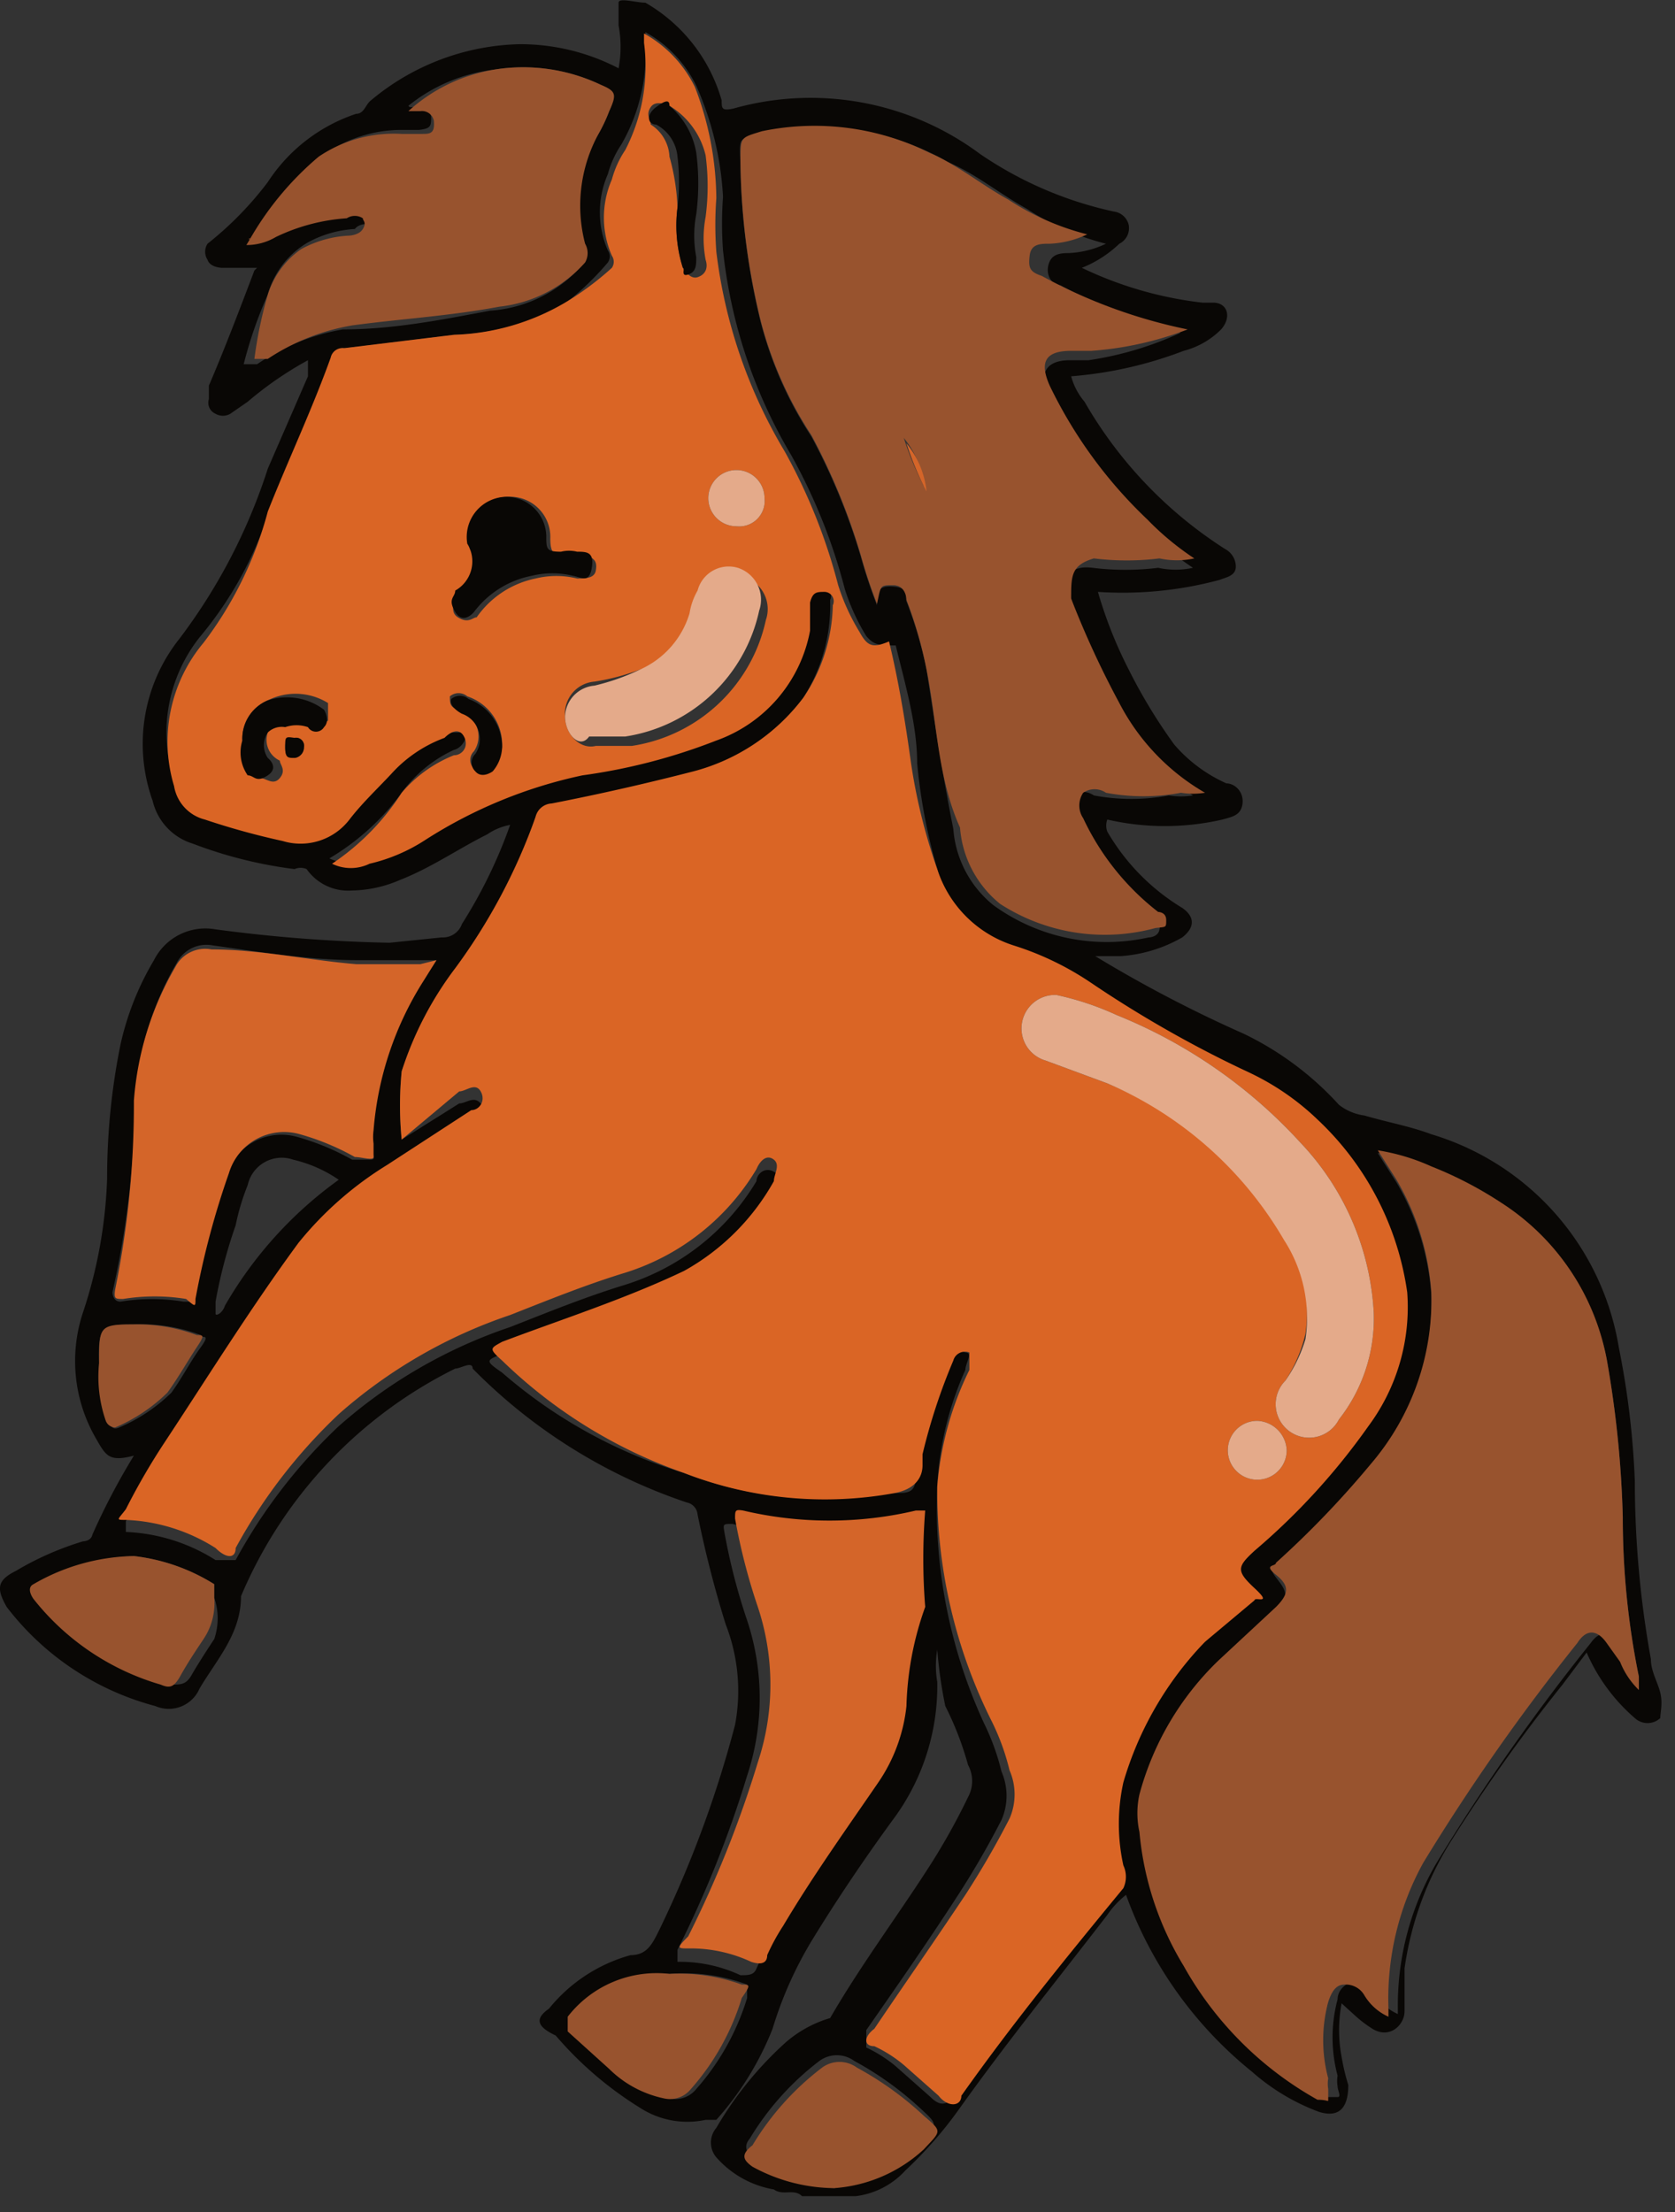 <svg id="Layer_1" data-name="Layer 1" xmlns="http://www.w3.org/2000/svg" viewBox="0 0 12.51 16.52"><rect x="0" y="0" width="12.51" height="16.52" fill="#333333" stroke="none"/><defs><style>.cls-1{fill:#090705;}.cls-2{fill:#da6525;}.cls-3{fill:#98532e;}.cls-4{fill:#d46529;}.cls-5{fill:#fdfdfd;}.cls-6{fill:#e4aa8a;}</style></defs><title>Artboard 86</title><g id="pZOsm5"><path class="cls-1" d="M1.92,2H1.66s-.09,0-.11-.06a.11.11,0,0,1,0-.12A2.54,2.54,0,0,0,2,1.36,1.26,1.26,0,0,1,2.66.85c.06,0,.07-.07.11-.1A1.79,1.79,0,0,1,3.88.33a1.59,1.59,0,0,1,.74.18.87.87,0,0,0,0-.32c0-.06,0-.13,0-.17s.13,0,.2,0a1.23,1.23,0,0,1,.57.73c0,.06,0,.08.09.06a2.12,2.12,0,0,1,1.84.34,2.83,2.83,0,0,0,1,.43.13.13,0,0,1,.11.1.13.13,0,0,1-.07.14A.87.87,0,0,1,8.08,2s0,0,0,0a2.82,2.82,0,0,0,.9.26l.08,0c.11,0,.14.11.06.2a.61.61,0,0,1-.28.16A3,3,0,0,1,8,2.81.49.49,0,0,0,8.1,3,3.19,3.19,0,0,0,9.15,4.1a.15.15,0,0,1,.08.13c0,.07-.07.08-.12.1a2.79,2.79,0,0,1-.91.09A3.25,3.25,0,0,0,8.43,5a4,4,0,0,0,.34.56,1.11,1.11,0,0,0,.39.29c.06,0,.13.06.12.15s-.08.1-.15.12a1.92,1.92,0,0,1-.86,0h0a.13.13,0,0,0,0,.09,1.61,1.61,0,0,0,.56.57l0,0c.1.07.09.15,0,.22a1.07,1.07,0,0,1-.46.14l-.19,0s0,0,0,0a9.77,9.77,0,0,0,1.11.58,2.32,2.32,0,0,1,.71.53.39.39,0,0,0,.19.08c.17.05.34.08.5.14a2,2,0,0,1,1.4,1.59,6.26,6.26,0,0,1,.12,1,7.48,7.48,0,0,0,.12,1.33c0,.09.05.17.07.25s0,.15,0,.19a.14.14,0,0,1-.19,0,1.36,1.36,0,0,1-.36-.49l-.18.24a12.55,12.55,0,0,0-.84,1.18,2.42,2.42,0,0,0-.34.94c0,.11,0,.22,0,.32s-.11.21-.24.13a.94.94,0,0,1-.12-.09l-.11-.1a1.07,1.07,0,0,0,0,.4,1.6,1.6,0,0,0,.05.21c0,.16-.06.25-.22.2a1.59,1.59,0,0,1-.5-.3,3,3,0,0,1-.94-1.32.66.66,0,0,0-.14.15c-.37.48-.75.95-1.1,1.44a3.07,3.07,0,0,1-.41.47.6.6,0,0,1-.37.19l0,0h-.4c-.06-.06-.14,0-.21-.05a.74.74,0,0,1-.43-.24.17.17,0,0,1,0-.22,2.66,2.66,0,0,1,.52-.64.89.89,0,0,1,.33-.18,0,0,0,0,0,0,0c.22-.38.48-.73.72-1.1a4.88,4.88,0,0,0,.31-.55.25.25,0,0,0,0-.24,2.35,2.35,0,0,0-.17-.44A3.39,3.39,0,0,1,7,12.32a.71.71,0,0,0,0,.24,1.67,1.67,0,0,1-.31,1c-.22.3-.43.61-.62.92a2.87,2.87,0,0,0-.3.67,2.27,2.27,0,0,1-.42.68l-.08,0a.65.65,0,0,1-.49-.09,2.69,2.69,0,0,1-.63-.54C4,15.13,4,15.07,4.1,15a1.19,1.19,0,0,1,.61-.4c.12,0,.16-.08.21-.18a8.37,8.37,0,0,0,.57-1.54,1.37,1.37,0,0,0-.07-.75,8.22,8.22,0,0,1-.21-.82.1.1,0,0,0-.08-.09,4.05,4.05,0,0,1-1.6-1c0-.06-.09,0-.13,0a3.35,3.35,0,0,0-1.6,1.7v0c0,.28-.18.47-.31.69a.25.25,0,0,1-.33.13A2.06,2.06,0,0,1,.05,12c-.08-.14-.07-.2.07-.27a2.24,2.24,0,0,1,.5-.22s.06,0,.07-.05A5.07,5.07,0,0,1,1,10.87v0c-.19.05-.21,0-.29-.14A1.15,1.15,0,0,1,.62,9.8a3.53,3.53,0,0,0,.18-1,5,5,0,0,1,.1-1,2.13,2.13,0,0,1,.25-.63.43.43,0,0,1,.46-.23,11.38,11.38,0,0,0,1.3.1L3.3,7a.15.15,0,0,0,.15-.1,3.63,3.63,0,0,0,.36-.74.44.44,0,0,0-.17.07c-.22.11-.42.25-.65.34a.94.94,0,0,1-.36.08.38.38,0,0,1-.34-.16.11.11,0,0,0-.09,0,3.26,3.26,0,0,1-.76-.19.44.44,0,0,1-.3-.32,1.26,1.26,0,0,1,.2-1.21A4.26,4.26,0,0,0,2,3.5l.3-.69s0-.07,0-.12A2.64,2.64,0,0,0,1.85,3l-.13.09a.11.11,0,0,1-.11,0,.09.09,0,0,1-.05-.11l0-.1c.12-.28.23-.57.34-.86h0ZM3.06.8h.06a.09.09,0,0,1,.1.07c0,.07,0,.09-.09.1H3a1,1,0,0,0-.6.2,2.3,2.3,0,0,0-.51.61h0a.43.43,0,0,0,.22-.06,1.44,1.44,0,0,1,.53-.14.11.11,0,0,1,.12,0s0,.06,0,.08-.07,0-.11.05a.83.83,0,0,0-.35.1A.65.65,0,0,0,2,2.2a3.2,3.2,0,0,0-.18.52s.07,0,.1,0a1.63,1.63,0,0,1,.64-.26c.37,0,.73-.07,1.1-.14A1,1,0,0,0,4.33,2a.14.14,0,0,0,0-.14A1.12,1.12,0,0,1,4.47,1,1.19,1.19,0,0,0,4.55.83c.06-.13,0-.15-.07-.2A1.35,1.35,0,0,0,3.69.52a1.26,1.26,0,0,0-.64.27h0Zm9.18,11.82s0,0,0,0h0v-.1a5.93,5.93,0,0,1-.12-1.19A7.87,7.87,0,0,0,12,10.15,1.78,1.78,0,0,0,11.21,9a2.86,2.86,0,0,0-.52-.27,1.56,1.56,0,0,0-.4-.12l.14.22a1.92,1.92,0,0,1,.26.84,1.88,1.88,0,0,1-.45,1.28,7.07,7.07,0,0,1-.71.74s-.07,0,0,.09.11.14,0,.24l-.36.36a2.17,2.17,0,0,0-.59,1,.65.65,0,0,0,0,.28,2.32,2.32,0,0,0,.33,1,2.59,2.59,0,0,0,1,1s.05,0,.08,0,0-.05,0-.08a.24.24,0,0,1,0-.08,1.1,1.1,0,0,1,0-.57c0-.06.05-.12.12-.13a.16.16,0,0,1,.15.08.4.4,0,0,0,.18.16V15a2.1,2.1,0,0,1,.29-1.09,15.56,15.56,0,0,1,1.15-1.64c.07-.1.15-.09.22,0l.07.14A.6.6,0,0,0,12.24,12.62ZM3,8.51l.43-.27c.05,0,.11-.06.16,0s0,.11-.07.14l-.63.41a2.6,2.6,0,0,0-.66.58c-.35.48-.66,1-1,1.49a5,5,0,0,0-.29.5s0,.08,0,.08a1.35,1.35,0,0,1,.67.21c.08,0,.11,0,.15,0a4,4,0,0,1,.77-1,3.73,3.73,0,0,1,1.28-.74c.28-.11.55-.22.84-.31a1.75,1.75,0,0,0,1-.78c0-.05.06-.11.13-.07s0,.11,0,.16a1.73,1.73,0,0,1-.67.67c-.44.21-.91.36-1.36.53-.12.05-.13.05,0,.14A3.7,3.7,0,0,0,5.11,11a2.9,2.9,0,0,0,1.54.15c.18,0,.18,0,.21-.21s0-.06,0-.08a4.41,4.41,0,0,1,.23-.7h0a.09.09,0,0,1,.12-.06c.06,0,0,.08,0,.13A2.4,2.4,0,0,0,7,11.1a3.84,3.84,0,0,0,.35,1.77,1.74,1.74,0,0,1,.13.36.45.45,0,0,1,0,.36,6.48,6.48,0,0,1-.33.57c-.22.34-.45.67-.68,1,0,.06,0,.1,0,.13a1,1,0,0,1,.22.14l.26.23c.07.07.12.06.17,0,.39-.53.79-1,1.21-1.55a.2.2,0,0,0,0-.17,1.44,1.44,0,0,1,0-.62A2.53,2.53,0,0,1,9,12.26l.32-.32s.06,0,0-.09-.11-.16,0-.28a5,5,0,0,0,.85-.93,1.49,1.49,0,0,0,.29-1,2.19,2.19,0,0,0-.67-1.29A1.91,1.91,0,0,0,9.31,8a8.68,8.68,0,0,1-1.16-.63,2.22,2.22,0,0,0-.58-.28A.88.88,0,0,1,7,6.49a4.24,4.24,0,0,1-.15-.79c0-.29-.09-.59-.16-.88-.12,0-.16,0-.22-.07a1.58,1.58,0,0,1-.16-.35,4.23,4.23,0,0,0-.4-1A3.78,3.78,0,0,1,5.4,1.87a2.71,2.71,0,0,1,0-.4A2.35,2.35,0,0,0,5.2.64a.92.92,0,0,0-.38-.4h0V.32a1.36,1.36,0,0,1-.18.76.74.74,0,0,0-.1.22.71.71,0,0,0,0,.57.08.08,0,0,1,0,.09,2.2,2.2,0,0,1-.31.3,1.74,1.74,0,0,1-.83.24l-.82.1a.09.09,0,0,0-.1.07c-.14.39-.32.77-.47,1.15a2.8,2.8,0,0,1-.52.94A1.15,1.15,0,0,0,1.3,5.83a.31.31,0,0,0,.23.25,5.5,5.5,0,0,0,.58.16.46.46,0,0,0,.5-.16c.1-.13.22-.24.33-.36a1,1,0,0,1,.38-.25c.06,0,.12,0,.15,0s0,.11-.08.13A1,1,0,0,0,3,5.92a1.82,1.82,0,0,1-.54.49.32.32,0,0,0,.28,0,1.3,1.3,0,0,0,.42-.18,3.53,3.53,0,0,1,1.17-.48,4.36,4.36,0,0,0,1-.26,1.08,1.08,0,0,0,.7-.82l0-.21c0-.06,0-.09.11-.08a.07.07,0,0,1,.06.1A1.28,1.28,0,0,1,6,5.21a1.51,1.51,0,0,1-.85.57c-.35.09-.7.17-1.06.24A.13.13,0,0,0,4,6.1a4.35,4.35,0,0,1-.57,1.14A2.57,2.57,0,0,0,3,8,2.61,2.61,0,0,0,3,8.51Zm5.92-6a3.88,3.88,0,0,1-1-.38c-.06,0-.11-.07-.09-.15s.08-.09.15-.09a.72.72,0,0,0,.28-.07l0,0a1.93,1.93,0,0,1-.59-.26c-.2-.11-.38-.26-.59-.35A1.93,1.93,0,0,0,5.69,1c-.17.05-.17,0-.16.22v0A5.24,5.24,0,0,0,5.68,2.4a2.86,2.86,0,0,0,.38.86,4.73,4.73,0,0,1,.37.9,3.79,3.79,0,0,0,.12.36c0-.09,0-.15.12-.14s.09.06.1.11A3.1,3.1,0,0,1,6.92,5c.06.39.12.79.2,1.19a.81.81,0,0,0,.3.57A1.44,1.44,0,0,0,8.58,7s.07,0,.08-.06,0,0-.06-.06A1.91,1.91,0,0,1,8,6.13a.17.17,0,0,1,0-.19.15.15,0,0,1,.17,0,1.52,1.52,0,0,0,.56,0,.58.58,0,0,0,.18,0,1.65,1.65,0,0,1-.59-.67A6.91,6.91,0,0,1,8,4.47c-.07-.17,0-.25.16-.23a2,2,0,0,0,.49,0,.61.61,0,0,0,.26,0,2.08,2.08,0,0,1-.35-.29,3.43,3.43,0,0,1-.73-1c-.08-.18,0-.26.16-.26h.14A2.51,2.51,0,0,0,8.87,2.46ZM6.91,12a4.58,4.58,0,0,1-.08-.62c0-.06,0,0-.07,0a2.81,2.81,0,0,1-1.29,0c-.07,0-.07,0-.06.06a4.55,4.55,0,0,0,.17.66,1.84,1.84,0,0,1,0,1.16,8.2,8.2,0,0,1-.52,1.3c0,.06,0,.09,0,.09a1.07,1.07,0,0,1,.47.1c.06,0,.1,0,.12-.05a1.55,1.55,0,0,1,.12-.22c.22-.37.47-.72.71-1.07a1.24,1.24,0,0,0,.21-.57A2.36,2.36,0,0,1,6.89,12ZM3.26,7.17H3.15c-.16,0-.32,0-.48,0-.36,0-.72-.06-1.08-.11a.25.25,0,0,0-.27.13,2.33,2.33,0,0,0-.31,1A6.9,6.9,0,0,1,.84,9.65s0,.07.06.07a1.47,1.47,0,0,1,.47,0s.07,0,.07,0a6.21,6.21,0,0,1,.25-.94.43.43,0,0,1,.53-.29,1.86,1.86,0,0,1,.41.17c.05,0,.09,0,.14,0s0-.06,0-.1a.38.38,0,0,1,0-.1,2.44,2.44,0,0,1,.37-1.11ZM1.6,11.93s0-.07,0-.1a1.44,1.44,0,0,0-.6-.21,1.54,1.54,0,0,0-.72.21c-.07,0,0,.07,0,.11a1.88,1.88,0,0,0,1,.64c.07,0,.11,0,.15-.07s.11-.18.17-.27A.48.48,0,0,0,1.6,11.93Zm4.63,4.41A1.1,1.1,0,0,0,6.88,16c.12-.14.13-.13,0-.25a2.43,2.43,0,0,0-.5-.36.22.22,0,0,0-.26,0,2.06,2.06,0,0,0-.52.58c-.06.07,0,.11,0,.16A1.29,1.29,0,0,0,6.23,16.34ZM5,14.74a.84.84,0,0,0-.72.32s0,.07,0,.11l.31.28a.82.82,0,0,0,.41.22.2.2,0,0,0,.2-.07,1.83,1.83,0,0,0,.38-.68c0-.06,0-.08,0-.1A1.36,1.36,0,0,0,5,14.74ZM.74,10.18a1,1,0,0,0,.08.43s0,.08.07.05a1.27,1.27,0,0,0,.39-.26c.08-.11.14-.23.22-.34s0-.06,0-.09A1.27,1.27,0,0,0,1,9.89C.76,9.89.73,9.91.74,10.18ZM2.53,8.81a1,1,0,0,0-.34-.15.26.26,0,0,0-.34.19,1.71,1.71,0,0,0-.09.3,3.68,3.68,0,0,0-.15.57s0,.07,0,.09.05,0,.07-.06A3,3,0,0,1,2.53,8.81Z"/><path class="cls-2" d="M3,8.51A2.61,2.61,0,0,1,3,8a2.57,2.57,0,0,1,.4-.77A4.35,4.35,0,0,0,4,6.1.13.13,0,0,1,4.12,6c.36-.07.71-.15,1.06-.24A1.51,1.51,0,0,0,6,5.21a1.28,1.28,0,0,0,.22-.69.07.07,0,0,0-.06-.1c-.06,0-.09,0-.11.08l0,.21a1.08,1.08,0,0,1-.7.82,4.36,4.36,0,0,1-1,.26,3.53,3.53,0,0,0-1.17.48,1.3,1.3,0,0,1-.42.18.32.32,0,0,1-.28,0A1.82,1.82,0,0,0,3,5.92a1,1,0,0,1,.39-.28c.06,0,.11-.06.08-.13s-.09-.06-.15,0a1,1,0,0,0-.38.25c-.11.12-.23.23-.33.36a.46.46,0,0,1-.5.16,5.5,5.5,0,0,1-.58-.16.31.31,0,0,1-.23-.25,1.15,1.15,0,0,1,.22-1.07A2.8,2.8,0,0,0,2,3.82c.15-.38.33-.76.47-1.15a.09.09,0,0,1,.1-.07l.82-.1a1.74,1.74,0,0,0,.83-.24A2.2,2.2,0,0,0,4.57,2a.08.08,0,0,0,0-.09.71.71,0,0,1,0-.57.74.74,0,0,1,.1-.22A1.36,1.36,0,0,0,4.81.32V.25h0a.92.92,0,0,1,.38.4,2.35,2.35,0,0,1,.16.83,2.71,2.71,0,0,0,0,.4,3.78,3.78,0,0,0,.51,1.49,4.23,4.23,0,0,1,.4,1,1.58,1.58,0,0,0,.16.35c.06.11.1.12.22.07.07.29.12.59.16.88A4.24,4.24,0,0,0,7,6.49a.88.88,0,0,0,.57.57,2.22,2.22,0,0,1,.58.28A8.68,8.68,0,0,0,9.31,8a1.91,1.91,0,0,1,.53.36,2.19,2.19,0,0,1,.67,1.29,1.49,1.49,0,0,1-.29,1,5,5,0,0,1-.85.93c-.13.12-.14.15,0,.28s0,.06,0,.09L9,12.26a2.53,2.53,0,0,0-.61,1.05,1.44,1.44,0,0,0,0,.62.2.2,0,0,1,0,.17c-.42.51-.82,1-1.21,1.55,0,.08-.1.09-.17,0l-.26-.23a1,1,0,0,0-.22-.14c-.08,0-.08-.07,0-.13.23-.34.46-.67.68-1a6.48,6.48,0,0,0,.33-.57.45.45,0,0,0,0-.36,1.74,1.74,0,0,0-.13-.36A3.84,3.84,0,0,1,7,11.1a2.4,2.4,0,0,1,.24-.87c0-.05,0-.1,0-.13a.09.09,0,0,0-.12.06h0a4.41,4.41,0,0,0-.23.7s0,.05,0,.08,0,.17-.21.21A2.9,2.9,0,0,1,5.11,11a3.7,3.7,0,0,1-1.36-.84c-.1-.09-.09-.09,0-.14.45-.17.92-.32,1.36-.53a1.73,1.73,0,0,0,.67-.67c0-.05.05-.12,0-.16s-.1,0-.13.07a1.75,1.75,0,0,1-1,.78c-.29.09-.56.2-.84.31a3.73,3.73,0,0,0-1.28.74,4,4,0,0,0-.77,1c0,.08-.07.08-.15,0a1.35,1.35,0,0,0-.67-.21c-.08,0-.06,0,0-.08a5,5,0,0,1,.29-.5c.33-.5.64-1,1-1.49a2.6,2.6,0,0,1,.66-.58l.63-.41c.06,0,.11-.07.07-.14s-.11,0-.16,0ZM7.89,7.43a.25.25,0,0,0-.08.49l.46.17A2.81,2.81,0,0,1,9.59,9.22a1.07,1.07,0,0,1,.16.74,1.09,1.09,0,0,1-.15.35.25.25,0,1,0,.4.29,1.22,1.22,0,0,0,.26-.8,2,2,0,0,0-.55-1.27,3.76,3.76,0,0,0-1.37-.95A2.16,2.16,0,0,0,7.89,7.43ZM4.22,5.35c0,.13.11.25.23.22l.27,0a1.21,1.21,0,0,0,1-.94.25.25,0,0,0-.16-.32.24.24,0,0,0-.3.17.49.49,0,0,0-.06.17A.67.67,0,0,1,4.78,5a1.69,1.69,0,0,1-.34.09A.24.24,0,0,0,4.22,5.35ZM3.79,3.71a.3.3,0,0,0-.28.39.25.25,0,0,1-.09.35l0,0s-.08.11,0,.16.11,0,.14,0A.71.71,0,0,1,4,4.32a.65.65,0,0,1,.31,0c.06,0,.13,0,.14-.06s0-.1-.11-.12a.25.25,0,0,0-.12,0c-.08,0-.11,0-.11-.12A.3.3,0,0,0,3.79,3.71ZM5.06,1.55A1.05,1.05,0,0,0,5.1,2s.05.09.11.07.08-.07.06-.13a.86.86,0,0,1,0-.32,1.76,1.76,0,0,0,0-.46A.59.59,0,0,0,5,.79S4.9.74,4.86.8s0,.09,0,.13A.3.3,0,0,1,5,1.17,1.62,1.62,0,0,1,5.06,1.55Zm-3.25,4a.3.3,0,0,0,.13.26c.05,0,.1.06.15,0s0-.1,0-.13A.17.17,0,0,1,2,5.47a.15.15,0,0,1,.16-.09.26.26,0,0,1,.17,0,.08.08,0,0,0,.12,0s0-.09,0-.13A.46.46,0,0,0,2,5.23.31.31,0,0,0,1.81,5.53ZM5.5,3.93a.19.19,0,0,0,.21-.21.21.21,0,0,0-.21-.21.21.21,0,1,0,0,.42Zm4.11,6.9a.23.23,0,0,0-.22-.22.22.22,0,1,0,.22.22ZM3.75,5.58a.38.38,0,0,0-.26-.38.1.1,0,0,0-.13,0c0,.06,0,.08.08.11a.2.2,0,0,1,.1.3.09.09,0,0,0,0,.13c.05,0,.09,0,.13,0A.29.29,0,0,0,3.75,5.58ZM2.2,5.66a.08.08,0,0,0,.07-.08.06.06,0,0,0-.07-.07c-.05,0-.07,0-.07.07S2.15,5.65,2.2,5.66Z"/><path class="cls-3" d="M12.24,12.62a.6.6,0,0,1-.14-.21L12,12.27c-.07-.1-.15-.11-.22,0a15.56,15.56,0,0,0-1.15,1.64A2.1,2.1,0,0,0,10.37,15v.06a.4.4,0,0,1-.18-.16.16.16,0,0,0-.15-.08c-.07,0-.1.07-.12.13a1.1,1.1,0,0,0,0,.57.24.24,0,0,0,0,.08s0,.06,0,.08,0,0-.08,0a2.59,2.59,0,0,1-1-1,2.32,2.32,0,0,1-.33-1,.65.65,0,0,1,0-.28,2.17,2.17,0,0,1,.59-1L9.53,12c.1-.1.1-.16,0-.24s0-.06,0-.09a7.07,7.07,0,0,0,.71-.74,1.88,1.88,0,0,0,.45-1.28,1.92,1.92,0,0,0-.26-.84l-.14-.22a1.56,1.56,0,0,1,.4.12,2.86,2.86,0,0,1,.52.27A1.78,1.78,0,0,1,12,10.15a7.87,7.87,0,0,1,.12,1.18,5.93,5.93,0,0,0,.12,1.19v.1Z"/><path class="cls-3" d="M8.87,2.46a2.51,2.51,0,0,1-.72.16H8c-.19,0-.24.08-.16.26a3.43,3.43,0,0,0,.73,1,2.08,2.08,0,0,0,.35.29.61.61,0,0,1-.26,0,2,2,0,0,1-.49,0C8,4.22,8,4.3,8,4.47a6.91,6.91,0,0,0,.36.78A1.65,1.65,0,0,0,9,5.92a.58.58,0,0,1-.18,0,1.52,1.52,0,0,1-.56,0,.15.15,0,0,0-.17,0,.17.17,0,0,0,0,.19,1.91,1.91,0,0,0,.56.7s.06,0,.06.06,0,.05-.08.06a1.44,1.44,0,0,1-1.16-.18.81.81,0,0,1-.3-.57C7,5.8,7,5.4,6.92,5a3.1,3.1,0,0,0-.15-.52s0-.11-.1-.11-.09,0-.12.14a3.79,3.79,0,0,1-.12-.36,4.73,4.73,0,0,0-.37-.9,2.86,2.86,0,0,1-.38-.86,5.24,5.24,0,0,1-.15-1.19v0c0-.18,0-.17.16-.22a1.93,1.93,0,0,1,1.25.16c.21.09.39.24.59.35a1.93,1.93,0,0,0,.59.26l0,0a.72.72,0,0,1-.28.07c-.07,0-.14,0-.15.09s0,.12.09.15A3.88,3.88,0,0,0,8.87,2.46Zm-2.12.81s0,0,0,0v0l0,0a2.28,2.28,0,0,0,.15.36.68.68,0,0,0-.15-.36S6.77,3.28,6.75,3.27Zm.19.45v0h0Z"/><path class="cls-3" d="M1.87,1.78a2.3,2.3,0,0,1,.51-.61A1,1,0,0,1,3,1h.15c.06,0,.1,0,.09-.1a.09.09,0,0,0-.1-.07H3.05A1.26,1.26,0,0,1,3.69.52a1.35,1.35,0,0,1,.79.11c.12.05.13.07.07.2A1.19,1.19,0,0,1,4.47,1a1.12,1.12,0,0,0-.1.82.14.14,0,0,1,0,.14,1,1,0,0,1-.64.33c-.37.07-.73.09-1.1.14A1.63,1.63,0,0,0,2,2.68s-.06,0-.1,0A3.2,3.2,0,0,1,2,2.2a.65.65,0,0,1,.25-.34.83.83,0,0,1,.35-.1s.08,0,.11-.05,0-.06,0-.08a.11.11,0,0,0-.12,0,1.44,1.44,0,0,0-.53.14.43.43,0,0,1-.22.06Z"/><path class="cls-4" d="M6.91,12l0,0a2.36,2.36,0,0,0-.14.74,1.24,1.24,0,0,1-.21.57c-.24.35-.49.7-.71,1.07a1.55,1.55,0,0,0-.12.22c0,.07-.06.07-.12.05a1.07,1.07,0,0,0-.47-.1c-.08,0-.09,0,0-.09a8.2,8.2,0,0,0,.52-1.3,1.84,1.84,0,0,0,0-1.16,4.55,4.55,0,0,1-.17-.66c0-.06,0-.07.06-.06a2.81,2.81,0,0,0,1.29,0s.07,0,.07,0A4.58,4.58,0,0,0,6.91,12Z"/><path class="cls-4" d="M3.26,7.17l-.1.16a2.44,2.44,0,0,0-.37,1.11.38.38,0,0,0,0,.1s0,.07,0,.1-.09,0-.14,0a1.86,1.86,0,0,0-.41-.17.43.43,0,0,0-.53.29,6.21,6.21,0,0,0-.25.94c0,.06,0,.06-.07,0a1.47,1.47,0,0,0-.47,0c-.06,0-.07,0-.06-.07A6.9,6.9,0,0,0,1,8.22a2.33,2.33,0,0,1,.31-1,.25.25,0,0,1,.27-.13c.36,0,.72.08,1.08.11.16,0,.32,0,.48,0Z"/><path class="cls-3" d="M1.6,11.93a.48.48,0,0,1-.08.31c-.06.09-.12.18-.17.27s-.08.1-.15.07a1.88,1.88,0,0,1-.95-.64s-.06-.08,0-.11A1.54,1.54,0,0,1,1,11.62a1.44,1.44,0,0,1,.6.21S1.6,11.92,1.6,11.93Z"/><path class="cls-3" d="M6.23,16.34a1.29,1.29,0,0,1-.61-.16c-.07-.05-.09-.09,0-.16a2.06,2.06,0,0,1,.52-.58.22.22,0,0,1,.26,0,2.43,2.43,0,0,1,.5.36c.14.12.13.11,0,.25A1.1,1.1,0,0,1,6.23,16.34Z"/><path class="cls-3" d="M5,14.74a1.36,1.36,0,0,1,.54.08c.06,0,.07,0,0,.1a1.83,1.83,0,0,1-.38.68.2.2,0,0,1-.2.07.82.82,0,0,1-.41-.22l-.31-.28s0-.07,0-.11A.84.84,0,0,1,5,14.74Z"/><path class="cls-3" d="M.74,10.18c0-.27,0-.29.25-.29a1.27,1.27,0,0,1,.48.08c.05,0,.06,0,0,.09s-.14.23-.22.34a1.27,1.27,0,0,1-.39.26s-.05,0-.07-.05A1,1,0,0,1,.74,10.18Z"/><path class="cls-5" d="M1.92,2h0Z"/><polygon class="cls-3" points="1.87 1.78 1.86 1.79 1.86 1.78 1.87 1.78 1.87 1.78"/><path class="cls-3" d="M3.06.8h0Z"/><path class="cls-3" d="M12.24,12.62h0s0,0,0,0Z"/><path class="cls-6" d="M7.89,7.43a2.16,2.16,0,0,1,.45.15,3.76,3.76,0,0,1,1.37.95,2,2,0,0,1,.55,1.27,1.22,1.22,0,0,1-.26.8.25.25,0,1,1-.4-.29A1.09,1.09,0,0,0,9.75,10a1.07,1.07,0,0,0-.16-.74A2.81,2.81,0,0,0,8.27,8.09l-.46-.17a.25.25,0,0,1,.08-.49Z"/><path class="cls-6" d="M4.22,5.35a.24.24,0,0,1,.22-.23A1.69,1.69,0,0,0,4.78,5a.67.67,0,0,0,.37-.42.49.49,0,0,1,.06-.17.24.24,0,0,1,.3-.17.25.25,0,0,1,.16.32,1.21,1.21,0,0,1-1,.94l-.27,0C4.33,5.6,4.22,5.48,4.22,5.35Z"/><path class="cls-1" d="M3.79,3.71A.3.3,0,0,1,4.08,4c0,.1,0,.12.11.12a.25.25,0,0,1,.12,0c.07,0,.13,0,.11.12s-.08.07-.14.06a.65.65,0,0,0-.31,0,.71.71,0,0,0-.43.27s-.08.1-.14,0,0-.11,0-.16l0,0a.25.25,0,0,0,.09-.35A.3.3,0,0,1,3.79,3.71Z"/><path class="cls-1" d="M5.06,1.55a1.62,1.62,0,0,0,0-.38A.3.3,0,0,0,4.9.93c-.06,0-.08-.07,0-.13S5,.75,5,.79a.59.59,0,0,1,.2.35,1.76,1.76,0,0,1,0,.46.86.86,0,0,0,0,.32c0,.06,0,.11-.06.13S5.12,2,5.1,2A1.05,1.05,0,0,1,5.06,1.55Z"/><path class="cls-1" d="M1.81,5.53A.31.31,0,0,1,2,5.23a.46.46,0,0,1,.42.07s.05.08,0,.13a.07.07,0,0,1-.12,0,.26.26,0,0,0-.17,0A.15.15,0,0,0,2,5.47.17.17,0,0,0,2,5.66s.09.07,0,.13-.1,0-.15,0A.3.3,0,0,1,1.81,5.53Z"/><path class="cls-6" d="M5.5,3.93a.21.21,0,1,1,0-.42.21.21,0,0,1,.21.21A.19.19,0,0,1,5.5,3.93Z"/><path class="cls-6" d="M9.61,10.83a.22.22,0,1,1-.22-.22A.23.23,0,0,1,9.61,10.83Z"/><path class="cls-1" d="M3.75,5.58a.29.29,0,0,1-.07.18s-.08.06-.13,0a.09.09,0,0,1,0-.13.2.2,0,0,0-.1-.3s-.1-.05-.08-.11a.1.1,0,0,1,.13,0A.38.38,0,0,1,3.75,5.58Z"/><path class="cls-1" d="M2.2,5.66c-.05,0-.07,0-.07-.08s0-.08.07-.07a.06.06,0,0,1,.07.07A.08.08,0,0,1,2.2,5.66Z"/><path class="cls-4" d="M6.77,3.31a.68.68,0,0,1,.15.36,2.28,2.28,0,0,1-.15-.36Z"/><path class="cls-4" d="M6.94,3.72h0Z"/><path class="cls-4" d="M6.75,3.27s0,0,0,0h0l0,0Z"/><path class="cls-4" d="M6.75,3.27v0s0,0,0,0Z"/></g></svg>